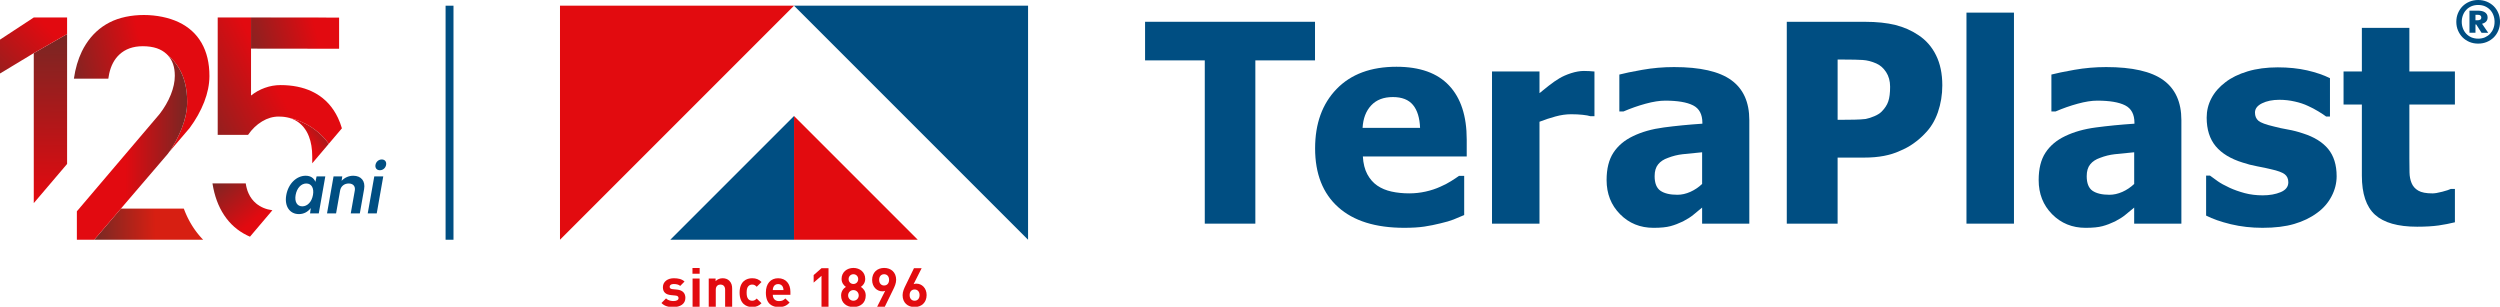 <?xml version="1.0" encoding="utf-8"?>
<!-- Generator: Adobe Illustrator 23.0.2, SVG Export Plug-In . SVG Version: 6.00 Build 0)  -->
<svg version="1.1" id="Layer_1" xmlns="http://www.w3.org/2000/svg" xmlns:xlink="http://www.w3.org/1999/xlink" x="0px" y="0px"
	 viewBox="0 0 209 25.643" style="enable-background:new 0 0 209 25.643;" xml:space="preserve">
<style type="text/css">
	.st0{fill-rule:evenodd;clip-rule:evenodd;fill:#004E82;}
	.st1{fill-rule:evenodd;clip-rule:evenodd;fill:#E20B0F;}
	.st2{fill:#E20B0F;}
	.st3{fill:#004E82;}
	.st4{clip-path:url(#SVGID_1_);fill:url(#SVGID_2_);}
	.st5{clip-path:url(#SVGID_3_);fill:url(#SVGID_4_);}
	.st6{clip-path:url(#SVGID_5_);fill:url(#SVGID_6_);}
	.st7{clip-path:url(#SVGID_7_);fill:url(#SVGID_8_);}
	.st8{clip-path:url(#SVGID_9_);fill:url(#SVGID_10_);}
	.st9{clip-path:url(#SVGID_11_);fill:url(#SVGID_12_);}
	.st10{clip-path:url(#SVGID_13_);fill:url(#SVGID_14_);}
	.st11{clip-path:url(#SVGID_15_);fill:url(#SVGID_16_);}
	.st12{clip-path:url(#SVGID_17_);fill:url(#SVGID_18_);}
</style>
<g>
	<polygon class="st0" points="66.38,0.476 85.946,0.476 85.946,20.042 	"/>
	<polygon class="st1" points="66.38,0.476 46.815,0.476 46.815,20.042 	"/>
	<polygon class="st1" points="66.38,20.042 76.724,20.042 66.38,9.699 	"/>
	<polygon class="st0" points="66.38,20.042 56.037,20.042 66.38,9.699 	"/>
	<path class="st2" d="M56.3,25.669c-0.371,0-0.706-0.039-1.004-0.338l0.385-0.385
		c0.194,0.195,0.448,0.221,0.628,0.221c0.204,0,0.416-0.067,0.416-0.243
		c0-0.118-0.064-0.2-0.25-0.216L56.105,24.671
		c-0.424-0.04-0.687-0.226-0.687-0.66c0-0.488,0.429-0.75,0.909-0.75
		c0.368,0,0.673,0.064,0.899,0.275l-0.36,0.367
		c-0.136-0.123-0.345-0.159-0.547-0.159c-0.235,0-0.336,0.108-0.336,0.227
		c0,0.085,0.039,0.185,0.245,0.202l0.371,0.037
		c0.465,0.046,0.699,0.295,0.699,0.693C57.298,25.421,56.856,25.669,56.3,25.669"/>
	<path class="st2" d="M57.89,22.406h0.601v0.48h-0.601V22.406z M57.899,23.288h0.588
		v2.354h-0.588V23.288z"/>
	<path class="st2" d="M60.62,25.643v-1.425c0-0.321-0.203-0.43-0.388-0.43
		c-0.185,0-0.393,0.109-0.393,0.43v1.425H59.25v-2.355h0.574v0.216
		c0.153-0.163,0.372-0.243,0.587-0.243c0.238,0,0.427,0.077,0.558,0.207
		c0.19,0.19,0.239,0.413,0.239,0.671v1.505H60.62z"/>
	<path class="st2" d="M62.883,25.669c-0.469,0-1.052-0.253-1.052-1.206
		s0.583-1.203,1.052-1.203c0.328,0,0.57,0.099,0.778,0.317l-0.399,0.398
		c-0.122-0.131-0.227-0.185-0.379-0.185c-0.14,0-0.248,0.05-0.335,0.153
		c-0.09,0.113-0.129,0.273-0.129,0.521s0.039,0.411,0.129,0.525
		c0.088,0.103,0.195,0.153,0.335,0.153c0.153,0,0.257-0.055,0.379-0.184
		l0.399,0.392C63.453,25.566,63.211,25.669,62.883,25.669"/>
	<polygon class="st2" points="68.677,25.643 68.677,23.058 68.021,23.627 68.021,22.994 
		68.677,22.424 69.264,22.424 69.264,25.643 	"/>
	<path class="st2" d="M71.346,25.669c-0.568,0-1.03-0.339-1.03-0.961
		c0-0.395,0.225-0.606,0.402-0.724c-0.162-0.112-0.362-0.326-0.362-0.667
		c0-0.571,0.454-0.918,0.99-0.918c0.537,0,0.986,0.347,0.986,0.918
		c0,0.341-0.2,0.555-0.362,0.667c0.175,0.118,0.405,0.33,0.405,0.724
		C72.376,25.33,71.917,25.669,71.346,25.669 M71.346,24.251
		c-0.248,0-0.444,0.198-0.444,0.448c0,0.248,0.196,0.442,0.444,0.442
		c0.249,0,0.444-0.194,0.444-0.442C71.79,24.449,71.596,24.251,71.346,24.251z
		 M71.346,22.925c-0.23,0-0.402,0.177-0.402,0.408
		c0,0.235,0.171,0.408,0.402,0.408c0.23,0,0.399-0.173,0.399-0.408
		C71.746,23.102,71.576,22.925,71.346,22.925z"/>
	<path class="st2" d="M74.649,24.251l-0.681,1.393h-0.639l0.671-1.33
		c-0.077,0.033-0.163,0.041-0.241,0.041c-0.433,0-0.849-0.355-0.849-0.954
		c0-0.631,0.435-1.002,1.003-1.002c0.571,0,1.005,0.355,1.005,0.992
		C74.917,23.686,74.795,23.958,74.649,24.251 M73.911,22.925
		c-0.238,0-0.415,0.173-0.415,0.47c0,0.286,0.169,0.473,0.415,0.473
		c0.241,0,0.416-0.175,0.416-0.473C74.327,23.098,74.153,22.925,73.911,22.925z"/>
	<path class="st2" d="M76.461,25.669c-0.571,0-1.004-0.355-1.004-0.993
		c0-0.294,0.127-0.567,0.272-0.86l0.678-1.392h0.641l-0.67,1.328
		c0.078-0.031,0.164-0.039,0.24-0.039c0.433,0,0.847,0.355,0.847,0.953
		C77.464,25.298,77.031,25.669,76.461,25.669 M76.461,24.201
		c-0.239,0-0.416,0.17-0.416,0.469c0,0.299,0.177,0.471,0.416,0.471
		c0.238,0,0.415-0.173,0.415-0.471C76.876,24.386,76.71,24.201,76.461,24.201z"/>
	<path class="st2" d="M64.606,24.647c0,0.303,0.184,0.525,0.515,0.525
		c0.257,0,0.384-0.072,0.533-0.222l0.358,0.348
		c-0.24,0.241-0.47,0.372-0.897,0.372c-0.556,0-1.088-0.253-1.088-1.208
		c0-0.768,0.416-1.201,1.025-1.201c0.655,0,1.026,0.48,1.026,1.127v0.26H64.606z
		 M65.447,23.993c-0.064-0.142-0.195-0.245-0.395-0.245
		c-0.198,0-0.33,0.103-0.393,0.245c-0.037,0.085-0.048,0.149-0.053,0.254h0.893
		C65.495,24.142,65.481,24.078,65.447,23.993z"/>
	<polygon class="st3" points="100.719,18.697 100.719,5.048 95.728,5.048 95.728,1.821 
		109.935,1.821 109.935,5.048 104.947,5.048 104.947,18.697 	"/>
	<path class="st3" d="M117.396,19.045c-2.399,0-4.243-0.575-5.525-1.729
		c-1.285-1.153-1.928-2.789-1.928-4.91c0-2.073,0.598-3.73,1.798-4.968
		c1.2-1.238,2.868-1.857,5.005-1.857c1.949,0,3.417,0.522,4.398,1.569
		c0.983,1.044,1.474,2.55,1.474,4.514v1.416h-8.683
		c0.033,0.586,0.156,1.082,0.372,1.486c0.218,0.403,0.495,0.72,0.836,0.952
		c0.339,0.232,0.737,0.398,1.195,0.498c0.456,0.1,0.947,0.15,1.473,0.15
		c0.465,0,0.922-0.05,1.371-0.15c0.448-0.1,0.858-0.235,1.23-0.406
		c0.324-0.138,0.624-0.294,0.893-0.465c0.272-0.169,0.491-0.314,0.663-0.44
		h0.438v3.273c-0.325,0.14-0.622,0.265-0.892,0.373
		c-0.272,0.108-0.638,0.216-1.102,0.323c-0.433,0.109-0.878,0.198-1.336,0.268
		C118.62,19.01,118.061,19.045,117.396,19.045 M118.718,10.689
		c-0.032-0.836-0.229-1.474-0.592-1.915c-0.365-0.441-0.926-0.66-1.684-0.66
		c-0.773,0-1.378,0.232-1.81,0.697c-0.434,0.463-0.675,1.089-0.72,1.879H118.718z"
		/>
	<path class="st3" d="M133.298,9.713h-0.348c-0.139-0.045-0.352-0.083-0.639-0.115
		c-0.286-0.031-0.607-0.047-0.962-0.047c-0.418,0-0.856,0.061-1.312,0.186
		c-0.456,0.124-0.902,0.271-1.335,0.441v8.518h-3.97V5.976h3.97v1.811
		c0.187-0.156,0.443-0.359,0.765-0.615c0.325-0.256,0.62-0.46,0.882-0.615
		c0.279-0.17,0.614-0.317,0.999-0.442c0.386-0.122,0.742-0.184,1.067-0.184
		c0.14,0,0.288,0.003,0.442,0.012c0.156,0.01,0.302,0.019,0.44,0.034V9.713z"/>
	<path class="st3" d="M142.297,17.352c-0.278,0.23-0.527,0.438-0.744,0.614
		c-0.217,0.179-0.502,0.36-0.859,0.545c-0.354,0.17-0.704,0.304-1.044,0.395
		c-0.34,0.092-0.811,0.14-1.416,0.14c-1.114,0-2.048-0.379-2.795-1.137
		c-0.751-0.757-1.128-1.71-1.128-2.857c0-0.943,0.19-1.705,0.569-2.286
		c0.38-0.581,0.925-1.042,1.637-1.382c0.726-0.354,1.588-0.598,2.577-0.729
		c0.99-0.132,2.065-0.238,3.225-0.315v-0.068c0-0.711-0.258-1.2-0.776-1.463
		c-0.521-0.264-1.297-0.395-2.334-0.395c-0.464,0-1.01,0.085-1.636,0.256
		c-0.626,0.17-1.244,0.388-1.848,0.648h-0.348V6.233
		c0.402-0.108,1.042-0.24,1.915-0.395c0.875-0.155,1.762-0.231,2.66-0.231
		c2.183,0,3.776,0.363,4.781,1.09c1.005,0.728,1.51,1.84,1.51,3.343v8.658
		h-3.946V17.352z M142.297,15.379v-2.649c-0.68,0.065-1.228,0.118-1.637,0.164
		c-0.41,0.047-0.816,0.147-1.218,0.303c-0.355,0.122-0.63,0.304-0.824,0.546
		c-0.194,0.238-0.291,0.568-0.291,0.985c0,0.587,0.162,0.995,0.488,1.22
		c0.325,0.223,0.797,0.335,1.415,0.335c0.358,0,0.717-0.082,1.08-0.242
		C141.674,15.879,142.003,15.656,142.297,15.379z"/>
	<path class="st3" d="M162.377,7.136c0,0.789-0.125,1.541-0.37,2.253
		c-0.249,0.713-0.613,1.308-1.094,1.786c-0.278,0.297-0.59,0.566-0.939,0.813
		c-0.348,0.25-0.731,0.457-1.148,0.628c-0.402,0.188-0.849,0.325-1.336,0.418
		c-0.488,0.093-1.032,0.14-1.638,0.14h-2.228v5.524h-4.249V1.823h6.547
		c0.975,0,1.818,0.09,2.53,0.265c0.712,0.18,1.353,0.46,1.928,0.85
		c0.633,0.415,1.127,0.977,1.473,1.682C162.203,5.323,162.377,6.163,162.377,7.136
		 M158.013,7.253c0-0.48-0.113-0.889-0.337-1.23
		c-0.223-0.34-0.498-0.58-0.822-0.719c-0.386-0.171-0.769-0.268-1.139-0.29
		c-0.37-0.023-0.866-0.034-1.485-0.034h-0.605v5.036h0.303
		c0.386,0,0.757-0.004,1.114-0.012c0.355-0.007,0.665-0.026,0.928-0.057
		c0.232-0.047,0.477-0.123,0.731-0.234c0.254-0.108,0.453-0.232,0.592-0.37
		c0.279-0.279,0.468-0.57,0.568-0.87C157.964,8.171,158.013,7.765,158.013,7.253z
		"/>
	<rect x="164.397" y="1.055" class="st3" width="3.97" height="17.642"/>
	<path class="st3" d="M178.418,17.352c-0.277,0.23-0.526,0.438-0.744,0.614
		c-0.216,0.179-0.501,0.36-0.858,0.545c-0.355,0.17-0.704,0.304-1.047,0.395
		c-0.338,0.092-0.81,0.14-1.416,0.14c-1.114,0-2.046-0.379-2.796-1.137
		c-0.751-0.757-1.125-1.71-1.125-2.857c0-0.943,0.189-1.705,0.569-2.286
		c0.378-0.581,0.925-1.042,1.636-1.382c0.728-0.354,1.586-0.598,2.578-0.729
		c0.99-0.132,2.063-0.238,3.225-0.315v-0.068c0-0.711-0.258-1.2-0.777-1.463
		c-0.52-0.264-1.295-0.395-2.335-0.395c-0.463,0-1.008,0.085-1.633,0.256
		c-0.627,0.17-1.244,0.388-1.848,0.648h-0.35V6.233
		c0.403-0.108,1.043-0.24,1.916-0.395c0.875-0.155,1.762-0.231,2.659-0.231
		c2.182,0,3.776,0.363,4.782,1.09c1.004,0.728,1.51,1.84,1.51,3.343v8.658
		h-3.947V17.352z M178.418,15.379v-2.649c-0.679,0.065-1.226,0.118-1.636,0.164
		c-0.41,0.047-0.816,0.147-1.219,0.303c-0.354,0.122-0.632,0.304-0.823,0.546
		c-0.195,0.238-0.291,0.568-0.291,0.985c0,0.587,0.161,0.995,0.485,1.22
		c0.326,0.223,0.8,0.335,1.416,0.335c0.357,0,0.716-0.082,1.081-0.242
		C177.795,15.879,178.124,15.656,178.418,15.379z"/>
	<path class="st3" d="M189.142,19.045c-0.927,0-1.808-0.1-2.645-0.3
		c-0.835-0.203-1.523-0.444-2.066-0.722v-3.343h0.325
		c0.185,0.14,0.398,0.295,0.638,0.464c0.24,0.17,0.577,0.358,1.012,0.558
		c0.37,0.17,0.789,0.317,1.252,0.443c0.464,0.123,0.969,0.185,1.51,0.185
		c0.572,0,1.071-0.09,1.498-0.267c0.424-0.177,0.638-0.454,0.638-0.823
		c0-0.294-0.1-0.518-0.301-0.672c-0.203-0.156-0.581-0.296-1.138-0.419
		c-0.312-0.078-0.693-0.157-1.15-0.243c-0.457-0.086-0.863-0.191-1.219-0.313
		c-1.006-0.31-1.761-0.768-2.264-1.371c-0.501-0.604-0.754-1.401-0.754-2.39
		c0-0.574,0.131-1.11,0.395-1.613c0.265-0.505,0.651-0.95,1.16-1.335
		c0.496-0.388,1.118-0.693,1.87-0.919c0.75-0.225,1.591-0.335,2.519-0.335
		c0.898,0,1.719,0.085,2.463,0.254c0.739,0.17,1.373,0.389,1.901,0.651v3.204
		h-0.325c-0.138-0.108-0.357-0.253-0.651-0.431
		c-0.293-0.178-0.581-0.328-0.857-0.451c-0.326-0.156-0.697-0.279-1.115-0.371
		C191.418,8.39,190.993,8.343,190.558,8.343c-0.573,0-1.057,0.099-1.45,0.292
		c-0.395,0.194-0.592,0.453-0.592,0.777c0,0.294,0.097,0.522,0.29,0.685
		c0.194,0.163,0.622,0.321,1.289,0.477c0.34,0.092,0.731,0.178,1.172,0.254
		c0.442,0.077,0.861,0.188,1.266,0.326c0.926,0.293,1.629,0.726,2.101,1.298
		c0.471,0.574,0.709,1.334,0.709,2.278c0,0.586-0.145,1.151-0.431,1.693
		c-0.285,0.543-0.684,1-1.197,1.37c-0.541,0.404-1.179,0.712-1.916,0.928
		C191.067,18.938,190.182,19.045,189.142,19.045"/>
	<path class="st3" d="M202.073,18.953c-1.61,0-2.782-0.333-3.518-0.997
		c-0.735-0.666-1.103-1.758-1.103-3.275V8.738h-1.531V5.976h1.531V2.331h3.971
		v3.645h3.807v2.762h-3.807v4.505c0,0.45,0.005,0.841,0.012,1.172
		c0.007,0.334,0.065,0.63,0.175,0.894c0.109,0.263,0.292,0.472,0.555,0.626
		c0.262,0.156,0.659,0.232,1.186,0.232c0.201,0,0.476-0.046,0.823-0.138
		c0.35-0.093,0.585-0.169,0.708-0.232h0.348v2.786
		c-0.431,0.106-0.89,0.196-1.369,0.266
		C203.38,18.916,202.785,18.953,202.073,18.953"/>
	<path class="st3" d="M208.86,1.094c-0.092-0.222-0.222-0.416-0.385-0.578
		c-0.165-0.161-0.36-0.288-0.583-0.379C207.67,0.046,207.43,0,207.174,0
		s-0.495,0.046-0.718,0.137c-0.221,0.091-0.415,0.218-0.579,0.379
		c-0.16,0.162-0.292,0.355-0.386,0.578c-0.095,0.222-0.143,0.465-0.143,0.729
		s0.048,0.507,0.143,0.729c0.095,0.222,0.226,0.415,0.386,0.578
		c0.164,0.16,0.358,0.289,0.579,0.381c0.223,0.091,0.462,0.135,0.718,0.135
		s0.496-0.044,0.718-0.135c0.222-0.092,0.417-0.221,0.583-0.381
		c0.163-0.162,0.293-0.355,0.385-0.578C208.955,2.329,209,2.086,209,1.823
		S208.955,1.316,208.86,1.094 M208.448,2.375c-0.062,0.17-0.158,0.319-0.277,0.448
		c-0.122,0.128-0.265,0.225-0.435,0.302c-0.169,0.07-0.355,0.106-0.562,0.106
		c-0.205,0-0.392-0.036-0.561-0.106c-0.17-0.077-0.314-0.175-0.433-0.302
		c-0.122-0.129-0.214-0.278-0.279-0.448c-0.065-0.173-0.099-0.355-0.099-0.553
		c0-0.196,0.034-0.382,0.099-0.55c0.065-0.173,0.157-0.321,0.279-0.448
		c0.119-0.13,0.263-0.228,0.433-0.302c0.169-0.072,0.357-0.106,0.561-0.106
		c0.207,0,0.393,0.034,0.562,0.106c0.169,0.074,0.313,0.173,0.435,0.302
		c0.12,0.127,0.215,0.275,0.277,0.448c0.066,0.169,0.098,0.354,0.098,0.55
		C208.547,2.02,208.515,2.202,208.448,2.375z"/>
	<path class="st3" d="M207.506,1.983c0.144-0.037,0.257-0.097,0.338-0.187
		c0.08-0.087,0.12-0.202,0.12-0.339c0-0.105-0.021-0.193-0.068-0.267
		c-0.044-0.072-0.106-0.131-0.181-0.175c-0.075-0.045-0.163-0.076-0.26-0.096
		c-0.1-0.021-0.201-0.028-0.306-0.028H206.447v1.848h0.503V2.045h0.062
		l0.444,0.695h0.558l-0.508-0.743V1.983z M207.351,1.643
		c-0.059,0.037-0.146,0.054-0.265,0.054h-0.137V1.237h0.2
		c0.103,0,0.175,0.02,0.222,0.063c0.041,0.043,0.066,0.095,0.066,0.158
		C207.437,1.544,207.407,1.604,207.351,1.643z"/>
	<rect x="37.251" y="0.476" class="st3" width="0.661" height="19.566"/>
	<path class="st3" d="M30.742,17.841h0.753l0.545-3.092h-0.751L30.742,17.841z
		 M31.758,14.232c0.258,0,0.475-0.189,0.52-0.448
		c0.048-0.263-0.103-0.453-0.361-0.453s-0.481,0.189-0.527,0.453
		C31.343,14.043,31.499,14.232,31.758,14.232z M29.53,14.692
		c-0.355,0-0.708,0.143-0.97,0.424l0.053-0.368h-0.729l-0.545,3.092h0.757
		l0.337-1.91c0.062-0.355,0.345-0.59,0.718-0.59
		c0.373,0,0.573,0.235,0.51,0.59l-0.338,1.91h0.758l0.358-2.03
		C30.559,15.139,30.196,14.692,29.53,14.692z M25.269,17.25
		c-0.43,0-0.655-0.378-0.555-0.946c0.103-0.58,0.462-0.964,0.892-0.964
		c0.436,0,0.66,0.384,0.559,0.958C26.064,16.872,25.704,17.25,25.269,17.25z
		 M26.466,14.748l-0.097,0.454c-0.133-0.322-0.403-0.51-0.816-0.51
		c-0.75,0-1.45,0.648-1.621,1.618c-0.169,0.952,0.305,1.589,1.055,1.589
		c0.413,0,0.75-0.189,0.995-0.504l-0.062,0.446h0.73l0.545-3.092H26.466z"/>
	<g>
		<defs>
			<path id="SVGID_28_" d="M26.626,1.461H20.986v2.605v3.92
				c0.345-0.275,0.731-0.491,1.16-0.644c0.429-0.153,0.863-0.229,1.308-0.229
				c0.991,0,1.858,0.175,2.601,0.52c0.117,0.056,0.232,0.115,0.344,0.178
				c0.814,0.465,1.43,1.147,1.855,2.042c0.13,0.274,0.24,0.566,0.33,0.875
				l-1.096,1.291c-1.158-1.586-2.748-2.065-3.473-2.204
				c-0.008-0.002-0.015-0.002-0.023-0.005c-0.051-0.009-0.103-0.019-0.155-0.026
				c-0.026-0.005-0.052-0.01-0.078-0.012c-0.086-0.012-0.134-0.014-0.134-0.014
				c-0.105-0.01-0.213-0.013-0.321-0.013c-0.482,0-0.946,0.134-1.391,0.403
				c-0.448,0.266-0.839,0.644-1.174,1.125H18.2V1.461h2.786l5.64,0.007V1.461z"/>
		</defs>
		<clipPath id="SVGID_1_">
			<use xlink:href="#SVGID_28_"  style="overflow:visible;"/>
		</clipPath>
		<linearGradient id="SVGID_2_" gradientUnits="userSpaceOnUse" x1="28.872" y1="3.821" x2="15.496" y2="10.946">
			<stop  offset="0" style="stop-color:#E20A10"/>
			<stop  offset="0.44" style="stop-color:#E20A10"/>
			<stop  offset="1" style="stop-color:#772724"/>
		</linearGradient>
		<rect x="18.2" y="1.461" class="st4" width="10.384" height="10.558"/>
	</g>
	<g>
		<defs>
			<polygon id="SVGID_31_" points="20.986,1.461 20.986,4.065 28.349,4.075 28.349,2.764 
				28.349,1.47 			"/>
		</defs>
		<clipPath id="SVGID_3_">
			<use xlink:href="#SVGID_31_"  style="overflow:visible;"/>
		</clipPath>
		<linearGradient id="SVGID_4_" gradientUnits="userSpaceOnUse" x1="30.401" y1="1.306" x2="19.776" y2="4.015">
			<stop  offset="0" style="stop-color:#E20A10"/>
			<stop  offset="0.38" style="stop-color:#E20A10"/>
			<stop  offset="1" style="stop-color:#772724"/>
		</linearGradient>
		<rect x="20.986" y="1.461" class="st5" width="7.363" height="2.614"/>
	</g>
	<g>
		<defs>
			<path id="SVGID_34_" d="M17.764,15.331v0.015c0.164,1.028,0.488,1.911,0.975,2.643
				c0.487,0.734,1.12,1.293,1.898,1.678c0.086,0.042,0.173,0.083,0.261,0.12
				l1.873-2.209c-0.534-0.073-0.984-0.261-1.35-0.562
				c-0.274-0.228-0.489-0.509-0.637-0.839c-0.068-0.14-0.122-0.293-0.16-0.453
				c-0.035-0.122-0.059-0.248-0.078-0.379v-0.015H17.764z"/>
		</defs>
		<clipPath id="SVGID_5_">
			<use xlink:href="#SVGID_34_"  style="overflow:visible;"/>
		</clipPath>
		<linearGradient id="SVGID_6_" gradientUnits="userSpaceOnUse" x1="23.529" y1="21.432" x2="17.987" y2="14.849">
			<stop  offset="0" style="stop-color:#E20A10"/>
			<stop  offset="0.44" style="stop-color:#E20A10"/>
			<stop  offset="1" style="stop-color:#772724"/>
		</linearGradient>
		<rect x="17.764" y="15.331" class="st6" width="5.008" height="4.455"/>
	</g>
	<g>
		<defs>
			<path id="SVGID_37_" d="M27.488,12.019c-1.158-1.586-2.748-2.065-3.473-2.204
				c0.556,0.119,1.009,0.388,1.358,0.808c0.189,0.23,0.341,0.489,0.453,0.786
				c0.185,0.471,0.277,1.029,0.277,1.678v0.565L27.488,12.019z"/>
		</defs>
		<clipPath id="SVGID_7_">
			<use xlink:href="#SVGID_37_"  style="overflow:visible;"/>
		</clipPath>
		<linearGradient id="SVGID_8_" gradientUnits="userSpaceOnUse" x1="23.762" y1="13.194" x2="27.679" y2="10.319">
			<stop  offset="0" style="stop-color:#E20A10"/>
			<stop  offset="0.5" style="stop-color:#E20A10"/>
			<stop  offset="1" style="stop-color:#772724"/>
		</linearGradient>
		<rect x="24.016" y="9.815" class="st7" width="3.473" height="3.836"/>
	</g>
	<g>
		<defs>
			<polygon id="SVGID_40_" points="2.823,4.44 2.823,16.981 5.609,13.706 5.609,2.845 			"/>
		</defs>
		<clipPath id="SVGID_9_">
			<use xlink:href="#SVGID_40_"  style="overflow:visible;"/>
		</clipPath>
		<linearGradient id="SVGID_10_" gradientUnits="userSpaceOnUse" x1="4.038" y1="27.443" x2="4.288" y2="2.818">
			<stop  offset="0" style="stop-color:#E20A10"/>
			<stop  offset="0.44" style="stop-color:#E20A10"/>
			<stop  offset="1" style="stop-color:#772724"/>
		</linearGradient>
		<rect x="2.823" y="2.845" class="st8" width="2.786" height="14.136"/>
	</g>
	<g>
		<defs>
			<polygon id="SVGID_43_" points="0,3.314 0,6.145 1.799,5.059 2.824,4.44 5.609,2.845 
				5.609,1.461 2.824,1.461 			"/>
		</defs>
		<clipPath id="SVGID_11_">
			<use xlink:href="#SVGID_43_"  style="overflow:visible;"/>
		</clipPath>
		<linearGradient id="SVGID_12_" gradientUnits="userSpaceOnUse" x1="8.952" y1="-2.014" x2="-1.881" y2="8.236">
			<stop  offset="0" style="stop-color:#E20A10"/>
			<stop  offset="0.44" style="stop-color:#E20A10"/>
			<stop  offset="1" style="stop-color:#772724"/>
		</linearGradient>
		<rect y="1.461" class="st9" width="5.609" height="4.684"/>
	</g>
	<g>
		<defs>
			<polygon id="SVGID_46_" points="7.877,20.042 16.984,20.042 16.977,20.036 16.97,20.028 
				16.956,20.014 16.942,20 16.939,19.996 16.929,19.984 16.915,19.97 
				16.901,19.956 16.888,19.942 16.873,19.926 16.863,19.916 16.861,19.912 
				16.846,19.897 16.832,19.883 16.826,19.874 16.819,19.867 16.806,19.853 
				16.792,19.838 16.788,19.833 16.779,19.823 16.766,19.808 16.752,19.793 
				16.739,19.778 16.726,19.763 16.715,19.751 16.713,19.747 16.7,19.733 
				16.687,19.717 16.68,19.709 16.674,19.702 16.661,19.687 16.648,19.671 
				16.643,19.666 16.635,19.656 16.622,19.641 16.609,19.624 16.608,19.623 
				16.596,19.609 16.583,19.593 16.572,19.581 16.571,19.578 16.558,19.563 
				16.545,19.546 16.537,19.537 16.532,19.531 16.52,19.514 16.507,19.499 
				16.503,19.493 16.496,19.483 16.482,19.467 16.469,19.452 16.468,19.449 
				16.458,19.435 16.446,19.42 16.434,19.404 16.433,19.403 16.421,19.387 
				16.409,19.37 16.401,19.359 16.396,19.355 16.384,19.338 16.373,19.322 
				16.368,19.315 16.361,19.305 16.348,19.288 16.336,19.273 16.335,19.27 
				16.324,19.256 16.312,19.24 16.302,19.223 16.301,19.223 16.289,19.206 
				16.277,19.191 16.268,19.178 16.266,19.173 16.254,19.156 16.243,19.14 
				16.237,19.131 16.231,19.123 16.219,19.106 16.208,19.089 16.205,19.086 
				16.196,19.073 16.185,19.055 16.174,19.038 16.158,19.015 16.142,18.991 
				16.142,18.99 16.127,18.967 16.111,18.944 16.111,18.943 16.096,18.919 
				16.082,18.895 16.08,18.893 16.067,18.872 16.051,18.848 16.05,18.845 
				16.022,18.8 16.019,18.796 16.017,18.791 15.993,18.751 15.99,18.746 
				15.978,18.728 15.964,18.703 15.961,18.698 15.936,18.654 15.932,18.648 
				15.921,18.63 15.907,18.606 15.904,18.599 15.875,18.549 15.867,18.533 
				15.848,18.498 15.84,18.483 15.826,18.458 15.821,18.449 15.813,18.433 
				15.8,18.409 15.794,18.398 15.774,18.359 15.768,18.347 15.761,18.334 
				15.742,18.298 15.742,18.296 15.735,18.285 15.723,18.26 15.716,18.247 
				15.71,18.234 15.697,18.209 15.69,18.195 15.685,18.184 15.673,18.159 
				15.665,18.144 15.661,18.133 15.648,18.109 15.641,18.092 15.637,18.083 
				15.625,18.058 15.617,18.041 15.613,18.032 15.601,18.007 15.593,17.989 
				15.589,17.981 15.579,17.956 15.571,17.938 15.567,17.931 15.555,17.904 
				15.547,17.886 15.545,17.88 15.533,17.853 15.525,17.833 15.522,17.828 
				15.502,17.781 15.5,17.777 15.489,17.751 15.48,17.728 15.478,17.725 
				15.468,17.699 15.458,17.675 15.458,17.673 15.446,17.647 15.437,17.623 
				15.437,17.621 15.426,17.595 15.417,17.57 15.416,17.569 15.402,17.53 
				15.389,17.497 15.386,17.491 15.377,17.465 15.376,17.464 15.366,17.438 
				10.111,17.438 10.593,16.872 			"/>
		</defs>
		<clipPath id="SVGID_13_">
			<use xlink:href="#SVGID_46_"  style="overflow:visible;"/>
		</clipPath>
		<linearGradient id="SVGID_14_" gradientUnits="userSpaceOnUse" x1="17.015" y1="18.415" x2="7.89" y2="18.499">
			<stop  offset="0" style="stop-color:#D71F12"/>
			<stop  offset="0.44" style="stop-color:#D71F12"/>
			<stop  offset="1" style="stop-color:#772924"/>
		</linearGradient>
		<rect x="7.877" y="16.872" class="st10" width="9.108" height="3.17"/>
	</g>
	<g>
		<defs>
			<path id="SVGID_49_" d="M17.508,6.392V6.36V6.346c0-1.075-0.218-1.99-0.655-2.751
				c-0.436-0.762-1.074-1.34-1.91-1.738c-1.656-0.787-4.16-0.829-5.8,0.026
				C8.339,2.3,7.687,2.904,7.182,3.695C7.058,3.887,6.946,4.091,6.841,4.304
				C6.525,4.963,6.301,5.716,6.18,6.562V6.574h2.878V6.562
				c0.019-0.143,0.041-0.279,0.072-0.41C9.275,5.488,9.556,4.959,9.973,4.566
				c0.5-0.469,1.155-0.702,1.966-0.702c0.445,0,0.839,0.058,1.179,0.173
				c0.31,0.108,0.577,0.265,0.8,0.471c0.044,0.039,0.084,0.079,0.122,0.122
				c0.384,0.312,0.7,0.688,0.953,1.127c0.436,0.76,0.654,1.676,0.654,2.751
				v0.015c0,0.688-0.145,1.409-0.436,2.161c-0.273,0.699-0.609,1.375-1.073,2.028
				l1.72-2.016c0.516-0.698,0.921-1.422,1.214-2.173
				C17.358,7.782,17.503,7.071,17.508,6.392"/>
		</defs>
		<clipPath id="SVGID_15_">
			<use xlink:href="#SVGID_49_"  style="overflow:visible;"/>
		</clipPath>
		<linearGradient id="SVGID_16_" gradientUnits="userSpaceOnUse" x1="17.591" y1="5.627" x2="5.841" y2="8.168">
			<stop  offset="0" style="stop-color:#E20A10"/>
			<stop  offset="0.44" style="stop-color:#E20A10"/>
			<stop  offset="1" style="stop-color:#772724"/>
		</linearGradient>
		<rect x="6.18" y="1.028" class="st11" width="11.328" height="11.685"/>
	</g>
	<g>
		<defs>
			<path id="SVGID_52_" d="M15.647,8.555V8.508c0-1.075-0.218-1.99-0.654-2.751
				c-0.253-0.438-0.569-0.815-0.953-1.127c0.384,0.419,0.574,0.981,0.574,1.69
				v0.026c0,0.483-0.111,1.005-0.333,1.565c-0.225,0.56-0.536,1.098-0.935,1.616
				l-6.92,8.139v2.376H7.877l6.156-7.185c0.52-0.698,0.886-1.422,1.179-2.173
				C15.497,9.944,15.643,9.234,15.647,8.555"/>
		</defs>
		<clipPath id="SVGID_17_">
			<use xlink:href="#SVGID_52_"  style="overflow:visible;"/>
		</clipPath>
		<linearGradient id="SVGID_18_" gradientUnits="userSpaceOnUse" x1="6.425" y1="12.336" x2="15.675" y2="12.336">
			<stop  offset="0" style="stop-color:#E20A10"/>
			<stop  offset="0.44" style="stop-color:#E20A10"/>
			<stop  offset="1" style="stop-color:#772724"/>
		</linearGradient>
		<rect x="6.425" y="4.63" class="st12" width="9.222" height="15.412"/>
	</g>
</g>
</svg>
